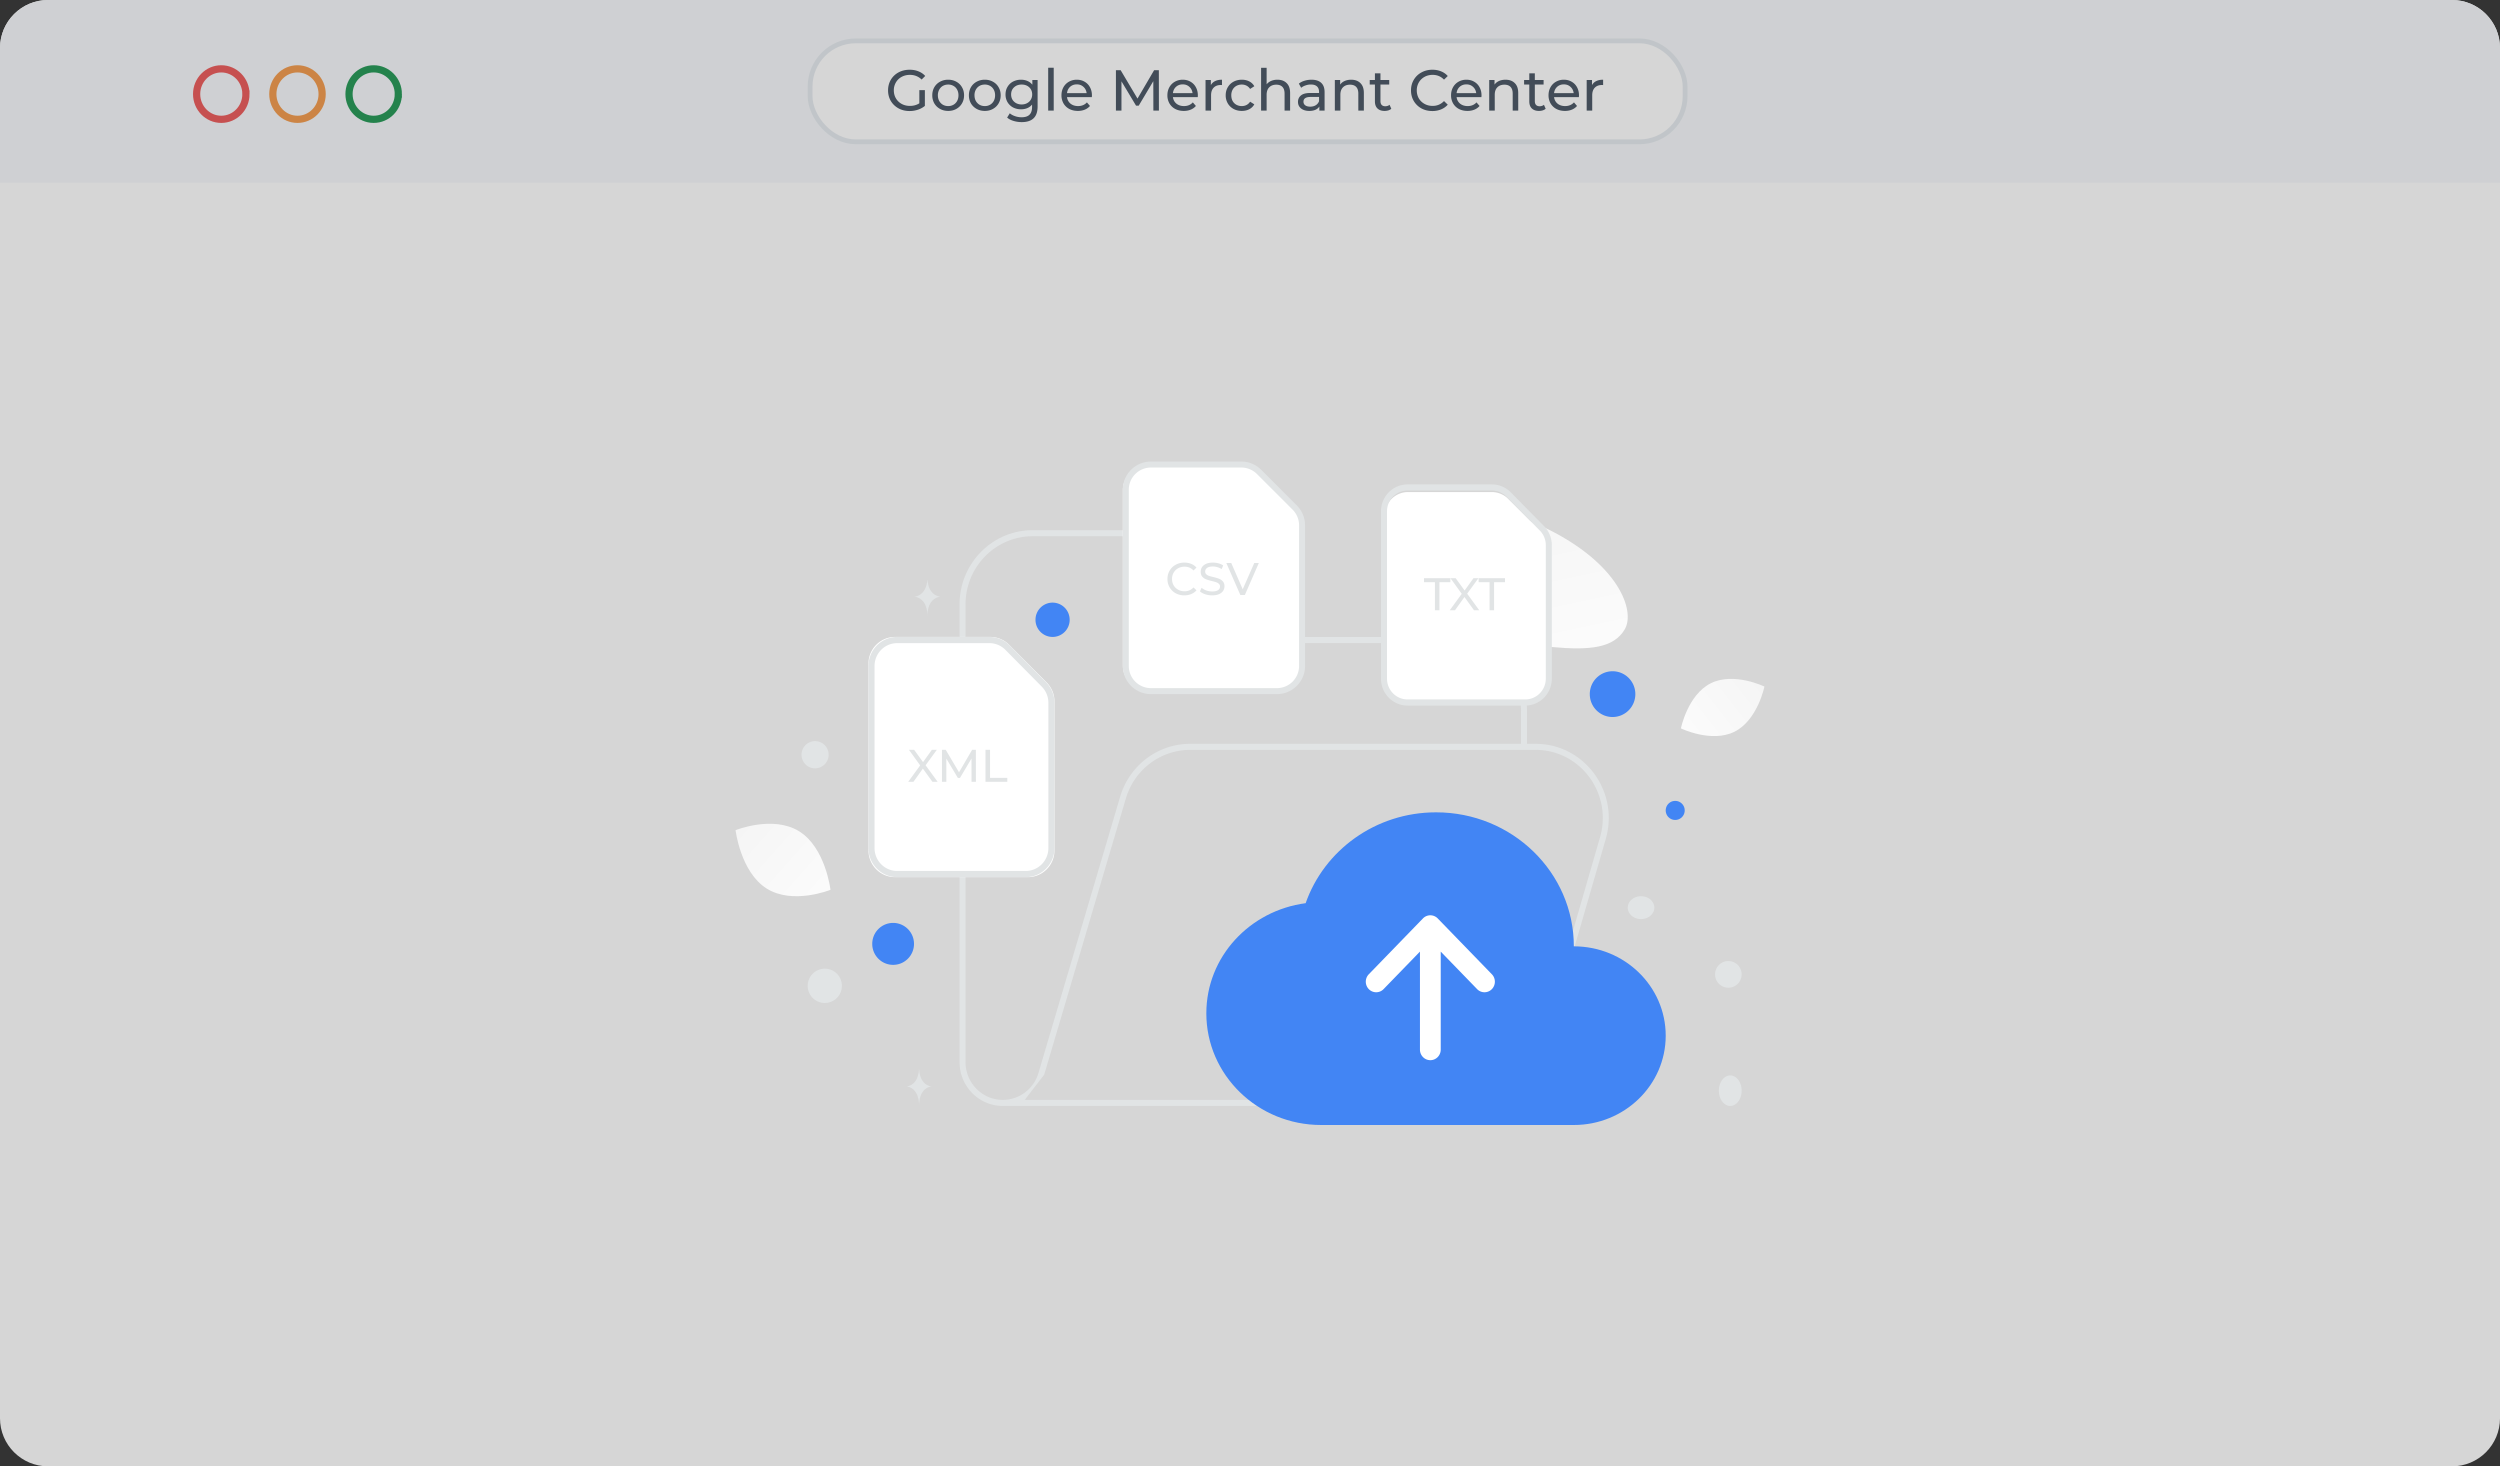 <svg xmlns="http://www.w3.org/2000/svg" width="520" height="305" fill="none" viewBox="0 0 520 305"><rect x="0" y="0" width="520" height="305" fill="#333333" stroke="none"/><g opacity=".8"><path fill="#fff" d="M0 10C0 4.477 4.477 0 10 0h500c5.523 0 10 4.477 10 10v285c0 5.523-4.477 10-10 10H10c-5.523 0-10-4.477-10-10V10z"/><path fill="#F6F8FB" d="M0 10C0 4.477 4.477 0 10 0h500c5.523 0 10 4.477 10 10v28H0V10z"/><path stroke="#EB5757" stroke-width="1.5" d="M51.156 19.57c0 2.913-2.31 5.25-5.129 5.25-2.818 0-5.129-2.337-5.129-5.25 0-2.915 2.311-5.25 5.13-5.25 2.817 0 5.128 2.335 5.128 5.25z"/><path stroke="#F2994A" stroke-width="1.5" d="M67.005 19.57c0 2.913-2.31 5.25-5.128 5.25s-5.129-2.337-5.129-5.25c0-2.915 2.31-5.25 5.129-5.25 2.818 0 5.128 2.335 5.128 5.25z"/><path stroke="#219653" stroke-width="1.5" d="M82.853 19.57c0 2.913-2.31 5.25-5.129 5.25-2.818 0-5.128-2.337-5.128-5.25 0-2.915 2.31-5.25 5.128-5.25 2.819 0 5.13 2.335 5.13 5.25z"/><rect width="182" height="21" x="168.5" y="8.5" fill="#fff" stroke="#E5EAEF" rx="9.5"/><path fill="#465361" d="M191.221 18.752h1.152v3.276c-.416.344-.9.608-1.452.792a5.428 5.428 0 0 1-1.728.276c-.848 0-1.612-.184-2.292-.552a4.24 4.24 0 0 1-1.608-1.536c-.384-.656-.576-1.392-.576-2.208 0-.816.192-1.552.576-2.208a4.124 4.124 0 0 1 1.608-1.536c.688-.368 1.46-.552 2.316-.552.672 0 1.28.112 1.824.336.552.216 1.02.536 1.404.96l-.744.744c-.672-.648-1.484-.972-2.436-.972-.64 0-1.216.14-1.728.42-.504.272-.9.656-1.188 1.152a3.196 3.196 0 0 0-.432 1.656c0 .608.144 1.16.432 1.656.288.488.684.872 1.188 1.152.512.28 1.084.42 1.716.42.752 0 1.408-.18 1.968-.54v-2.736zm6.005 4.32c-.632 0-1.2-.14-1.704-.42-.504-.28-.9-.664-1.188-1.152a3.357 3.357 0 0 1-.42-1.68c0-.624.14-1.18.42-1.668.288-.496.684-.88 1.188-1.152a3.449 3.449 0 0 1 1.704-.42c.632 0 1.196.14 1.692.42.504.272.896.656 1.176 1.152.288.488.432 1.044.432 1.668 0 .624-.144 1.184-.432 1.68-.28.488-.672.872-1.176 1.152-.496.28-1.06.42-1.692.42zm0-1.008a2.15 2.15 0 0 0 1.092-.276 2.03 2.03 0 0 0 .768-.792c.184-.344.276-.736.276-1.176 0-.44-.092-.828-.276-1.164a1.93 1.93 0 0 0-.768-.792 2.15 2.15 0 0 0-1.092-.276c-.408 0-.776.092-1.104.276-.32.184-.576.448-.768.792a2.385 2.385 0 0 0-.276 1.164c0 .44.092.832.276 1.176.192.336.448.6.768.792.328.184.696.276 1.104.276zm7.617 1.008c-.632 0-1.2-.14-1.704-.42-.504-.28-.9-.664-1.188-1.152a3.357 3.357 0 0 1-.42-1.68c0-.624.14-1.18.42-1.668.288-.496.684-.88 1.188-1.152a3.449 3.449 0 0 1 1.704-.42c.632 0 1.196.14 1.692.42.504.272.896.656 1.176 1.152.288.488.432 1.044.432 1.668 0 .624-.144 1.184-.432 1.68-.28.488-.672.872-1.176 1.152-.496.28-1.06.42-1.692.42zm0-1.008a2.15 2.15 0 0 0 1.092-.276 2.03 2.03 0 0 0 .768-.792c.184-.344.276-.736.276-1.176 0-.44-.092-.828-.276-1.164a1.93 1.93 0 0 0-.768-.792 2.15 2.15 0 0 0-1.092-.276c-.408 0-.776.092-1.104.276-.32.184-.576.448-.768.792a2.385 2.385 0 0 0-.276 1.164c0 .44.092.832.276 1.176.192.336.448.6.768.792.328.184.696.276 1.104.276zm10.978-5.424v5.496c0 1.112-.276 1.932-.828 2.46-.552.536-1.376.804-2.472.804-.6 0-1.172-.084-1.716-.252-.544-.16-.984-.392-1.32-.696l.552-.888c.296.256.66.456 1.092.6.44.152.892.228 1.356.228.744 0 1.292-.176 1.644-.528.36-.352.54-.888.54-1.608v-.504a2.594 2.594 0 0 1-1.008.744c-.392.16-.82.24-1.284.24-.608 0-1.16-.128-1.656-.384a2.968 2.968 0 0 1-1.152-1.092 3.091 3.091 0 0 1-.42-1.608c0-.6.14-1.132.42-1.596.28-.472.664-.836 1.152-1.092a3.557 3.557 0 0 1 1.656-.384c.48 0 .924.088 1.332.264.416.176.756.436 1.02.78v-.984h1.092zm-3.312 5.088c.416 0 .788-.088 1.116-.264.336-.176.596-.42.78-.732.192-.32.288-.68.288-1.08 0-.616-.204-1.112-.612-1.488-.408-.384-.932-.576-1.572-.576-.648 0-1.176.192-1.584.576-.408.376-.612.872-.612 1.488 0 .4.092.76.276 1.08.192.312.452.556.78.732a2.42 2.42 0 0 0 1.14.264zm5.513-7.632h1.152V23h-1.152v-8.904zm9.099 5.76c0 .088-.008.204-.024.348h-5.16c.072.56.316 1.012.732 1.356.424.336.948.504 1.572.504.76 0 1.372-.256 1.836-.768l.636.744a2.777 2.777 0 0 1-1.08.768c-.424.176-.9.264-1.428.264-.672 0-1.268-.136-1.788-.408a3.033 3.033 0 0 1-1.212-1.164 3.357 3.357 0 0 1-.42-1.68c0-.616.136-1.172.408-1.668.28-.496.66-.88 1.14-1.152a3.244 3.244 0 0 1 1.644-.42c.608 0 1.148.14 1.62.42.48.272.852.656 1.116 1.152.272.496.408 1.064.408 1.704zm-3.144-2.304c-.552 0-1.016.168-1.392.504-.368.336-.584.776-.648 1.32h4.08c-.064-.536-.284-.972-.66-1.308-.368-.344-.828-.516-1.38-.516zM239.9 23l-.012-6.12-3.036 5.1h-.552l-3.036-5.064V23h-1.152v-8.4h.984l3.504 5.904 3.456-5.904h.984l.012 8.4H239.9zm9.253-3.144c0 .088-.008.204-.024.348h-5.16c.072.56.316 1.012.732 1.356.424.336.948.504 1.572.504.76 0 1.372-.256 1.836-.768l.636.744a2.777 2.777 0 0 1-1.08.768c-.424.176-.9.264-1.428.264-.672 0-1.268-.136-1.788-.408a3.033 3.033 0 0 1-1.212-1.164 3.357 3.357 0 0 1-.42-1.68c0-.616.136-1.172.408-1.668.28-.496.66-.88 1.14-1.152a3.244 3.244 0 0 1 1.644-.42c.608 0 1.148.14 1.62.42.48.272.852.656 1.116 1.152.272.496.408 1.064.408 1.704zm-3.144-2.304c-.552 0-1.016.168-1.392.504-.368.336-.584.776-.648 1.32h4.08c-.064-.536-.284-.972-.66-1.308-.368-.344-.828-.516-1.38-.516zm5.847.156c.2-.368.496-.648.888-.84.392-.192.868-.288 1.428-.288v1.116a2.249 2.249 0 0 0-.264-.012c-.624 0-1.116.188-1.476.564-.352.368-.528.896-.528 1.584V23h-1.152v-6.36h1.104v1.068zm6.449 5.364c-.648 0-1.228-.14-1.74-.42-.504-.28-.9-.664-1.188-1.152a3.284 3.284 0 0 1-.432-1.68c0-.624.144-1.18.432-1.668.288-.496.684-.88 1.188-1.152.512-.28 1.092-.42 1.74-.42.576 0 1.088.116 1.536.348a2.47 2.47 0 0 1 1.056 1.008l-.876.564a1.957 1.957 0 0 0-.744-.684 2.122 2.122 0 0 0-.984-.228 2.31 2.31 0 0 0-1.128.276 2.008 2.008 0 0 0-.78.792 2.385 2.385 0 0 0-.276 1.164c0 .448.092.844.276 1.188.192.336.452.596.78.78a2.31 2.31 0 0 0 1.128.276c.36 0 .688-.076.984-.228.296-.152.544-.38.744-.684l.876.552c-.248.44-.6.78-1.056 1.02-.448.232-.96.348-1.536.348zm7.398-6.492c.808 0 1.448.236 1.92.708.48.464.72 1.148.72 2.052V23h-1.152v-3.528c0-.616-.148-1.08-.444-1.392-.296-.312-.72-.468-1.272-.468-.624 0-1.116.184-1.476.552-.36.36-.54.88-.54 1.56V23h-1.152v-8.904h1.152v3.444c.24-.304.552-.54.936-.708a3.288 3.288 0 0 1 1.308-.252zm7.088 0c.88 0 1.552.216 2.016.648.472.432.708 1.076.708 1.932V23h-1.092v-.84a1.853 1.853 0 0 1-.828.684c-.352.152-.772.228-1.26.228-.712 0-1.284-.172-1.716-.516-.424-.344-.636-.796-.636-1.356s.204-1.008.612-1.344c.408-.344 1.056-.516 1.944-.516h1.824v-.228c0-.496-.144-.876-.432-1.14-.288-.264-.712-.396-1.272-.396-.376 0-.744.064-1.104.192a2.76 2.76 0 0 0-.912.492l-.48-.864c.328-.264.72-.464 1.176-.6.456-.144.94-.216 1.452-.216zm-.264 5.604c.44 0 .82-.096 1.14-.288.32-.2.552-.48.696-.84v-.888h-1.776c-.976 0-1.464.328-1.464.984 0 .32.124.572.372.756.248.184.592.276 1.032.276zm8.516-5.604c.808 0 1.448.236 1.92.708.48.464.72 1.148.72 2.052V23h-1.152v-3.528c0-.616-.148-1.08-.444-1.392-.296-.312-.72-.468-1.272-.468-.624 0-1.116.184-1.476.552-.36.36-.54.88-.54 1.56V23h-1.152v-6.36h1.104v.96c.232-.328.544-.58.936-.756.4-.176.852-.264 1.356-.264zm8.348 6.048a1.79 1.79 0 0 1-.624.336 2.74 2.74 0 0 1-.768.108c-.64 0-1.136-.172-1.488-.516-.352-.344-.528-.836-.528-1.476v-3.492h-1.08v-.948h1.08v-1.392h1.152v1.392h1.824v.948h-1.824v3.444c0 .344.084.608.252.792.176.184.424.276.744.276.352 0 .652-.1.9-.3l.36.828zm8.539.468c-.84 0-1.6-.184-2.28-.552a4.175 4.175 0 0 1-1.584-1.536c-.384-.656-.576-1.392-.576-2.208 0-.816.192-1.548.576-2.196a4.04 4.04 0 0 1 1.596-1.536c.68-.376 1.44-.564 2.28-.564.656 0 1.256.112 1.8.336.544.216 1.008.54 1.392.972l-.78.756c-.632-.664-1.42-.996-2.364-.996-.624 0-1.188.14-1.692.42-.504.28-.9.668-1.188 1.164a3.244 3.244 0 0 0-.42 1.644c0 .608.14 1.16.42 1.656.288.488.684.872 1.188 1.152.504.28 1.068.42 1.692.42.936 0 1.724-.336 2.364-1.008l.78.756c-.384.432-.852.76-1.404.984a4.684 4.684 0 0 1-1.8.336zm10.226-3.24c0 .088-.008.204-.024.348h-5.16c.072.56.316 1.012.732 1.356.424.336.948.504 1.572.504.76 0 1.372-.256 1.836-.768l.636.744a2.777 2.777 0 0 1-1.08.768c-.424.176-.9.264-1.428.264-.672 0-1.268-.136-1.788-.408a3.033 3.033 0 0 1-1.212-1.164 3.357 3.357 0 0 1-.42-1.68c0-.616.136-1.172.408-1.668.28-.496.66-.88 1.14-1.152a3.244 3.244 0 0 1 1.644-.42c.608 0 1.148.14 1.62.42.48.272.852.656 1.116 1.152.272.496.408 1.064.408 1.704zm-3.144-2.304c-.552 0-1.016.168-1.392.504-.368.336-.584.776-.648 1.32h4.08c-.064-.536-.284-.972-.66-1.308-.368-.344-.828-.516-1.38-.516zm8.14-.972c.808 0 1.448.236 1.92.708.48.464.72 1.148.72 2.052V23h-1.152v-3.528c0-.616-.148-1.08-.444-1.392-.296-.312-.72-.468-1.272-.468-.624 0-1.116.184-1.476.552-.36.36-.54.88-.54 1.56V23h-1.152v-6.36h1.104v.96c.232-.328.544-.58.936-.756.4-.176.852-.264 1.356-.264zm8.348 6.048a1.79 1.79 0 0 1-.624.336 2.74 2.74 0 0 1-.768.108c-.64 0-1.136-.172-1.488-.516-.352-.344-.528-.836-.528-1.476v-3.492h-1.08v-.948h1.08v-1.392h1.152v1.392h1.824v.948h-1.824v3.444c0 .344.084.608.252.792.176.184.424.276.744.276.352 0 .652-.1.9-.3l.36.828zm6.93-2.772c0 .088-.008.204-.024.348h-5.16c.072.56.316 1.012.732 1.356.424.336.948.504 1.572.504.76 0 1.372-.256 1.836-.768l.636.744a2.777 2.777 0 0 1-1.08.768c-.424.176-.9.264-1.428.264-.672 0-1.268-.136-1.788-.408a3.033 3.033 0 0 1-1.212-1.164 3.357 3.357 0 0 1-.42-1.68c0-.616.136-1.172.408-1.668.28-.496.66-.88 1.14-1.152a3.244 3.244 0 0 1 1.644-.42c.608 0 1.148.14 1.62.42.48.272.852.656 1.116 1.152.272.496.408 1.064.408 1.704zm-3.144-2.304c-.552 0-1.016.168-1.392.504-.368.336-.584.776-.648 1.32h4.08c-.064-.536-.284-.972-.66-1.308-.368-.344-.828-.516-1.38-.516zm5.848.156c.2-.368.496-.648.887-.84.393-.192.869-.288 1.429-.288v1.116a2.249 2.249 0 0 0-.264-.012c-.624 0-1.116.188-1.476.564-.352.368-.528.896-.528 1.584V23h-1.152v-6.36h1.104v1.068z"/></g><path fill="url(#a)" d="M337.961 130.879c-2.27 3.903-7.242 4.44-15.208 3.698-5.99-.559-11.453-.992-17.445-4.139-4.193-2.201-7.512-5.18-9.935-8.072-2.625-3.134-6.29-6.711-4.493-10.264 2.469-4.881 16.745-8.992 30.607-2.269 15.228 7.387 18.695 17.23 16.474 21.046z"/><path fill="url(#b)" d="M360.789 152.189c-4.796 2.402-11.162-.686-11.162-.686s1.415-6.982 6.214-9.381c4.795-2.402 11.159.683 11.159.683s-1.415 6.982-6.211 9.384z"/><path fill="url(#c)" d="M159.473 184.821c5.45 3.426 13.269.259 13.269.259s-1.023-8.72-6.476-12.142c-5.45-3.425-13.266-.262-13.266-.262s1.023 8.719 6.473 12.145z"/><path fill="#4285F4" d="M335.414 139.62c-2.616 0-4.738 2.131-4.738 4.759 0 2.628 2.122 4.759 4.738 4.759 2.617 0 4.738-2.131 4.738-4.759 0-2.628-2.121-4.759-4.738-4.759zm-30.798 61.07c-3.925 0-7.107 3.196-7.107 7.138 0 3.942 3.182 7.138 7.107 7.138 3.925 0 7.107-3.196 7.107-7.138 0-3.942-3.182-7.138-7.107-7.138zm-85.679-75.345a3.561 3.561 0 0 0-3.554 3.569 3.56 3.56 0 0 0 3.554 3.569 3.56 3.56 0 0 0 3.553-3.569 3.561 3.561 0 0 0-3.553-3.569zM185.77 200.69c-2.399 0-4.343-1.953-4.343-4.362s1.944-4.362 4.343-4.362 4.343 1.953 4.343 4.362-1.944 4.362-4.343 4.362zm162.674-30.139a1.977 1.977 0 0 1-1.974-1.982c0-1.095.883-1.983 1.974-1.983 1.09 0 1.974.888 1.974 1.983a1.978 1.978 0 0 1-1.974 1.982z"/><path fill="#E1E4E5" d="M359.893 230.035c-1.309 0-2.369-1.42-2.369-3.172 0-1.752 1.06-3.173 2.369-3.173 1.308 0 2.369 1.421 2.369 3.173s-1.061 3.172-2.369 3.172zm-188.335-21.414a3.561 3.561 0 0 1-3.554-3.569 3.561 3.561 0 0 1 3.554-3.569 3.561 3.561 0 0 1 3.553 3.569 3.561 3.561 0 0 1-3.553 3.569zm187.94-3.173a2.77 2.77 0 0 1-2.764-2.776 2.77 2.77 0 0 1 2.764-2.776 2.77 2.77 0 0 1 2.764 2.776 2.77 2.77 0 0 1-2.764 2.776zm-187.239-49.196a2.833 2.833 0 0 1-1.993 3.467 2.818 2.818 0 0 1-3.453-2.001 2.833 2.833 0 0 1 1.994-3.467 2.817 2.817 0 0 1 3.452 2.001zm169.079 34.92c-1.527 0-2.764-1.066-2.764-2.38 0-1.314 1.237-2.379 2.764-2.379 1.526 0 2.764 1.065 2.764 2.379s-1.238 2.38-2.764 2.38zm-148.457-70.586h.04c.235 3.47 2.721 3.523 2.721 3.523s-2.741.056-2.741 4.065c0-4.009-2.741-4.065-2.741-4.065s2.485-.053 2.721-3.523zm-1.734 101.883h.039c.226 3.459 2.612 3.513 2.612 3.513s-2.631.055-2.631 4.052c0-3.997-2.632-4.052-2.632-4.052s2.386-.054 2.612-3.513z"/><path fill="#E1E4E5" fill-rule="evenodd" d="M199.59 125.719c0-8.532 6.81-15.443 15.218-15.443h32.59a7.822 7.822 0 0 1 3.738.954 7.946 7.946 0 0 1 2.851 2.63m.001 0l10.261 15.619c.001.001 0 0 0 0a6.725 6.725 0 0 0 2.406 2.215 6.605 6.605 0 0 0 3.151.801h32.59c8.408 0 15.218 6.911 15.218 15.442v6.777h1.781c10.158 0 17.463 9.898 14.602 19.789l-12.853 44.437c-1.902 6.578-7.845 11.095-14.602 11.095h-97.96c-4.97 0-8.992-4.081-8.992-9.125v-95.191m13.551 103.057h93.401c6.206 0 11.664-4.149 13.411-10.191l12.853-44.437c2.628-9.084-4.081-18.175-13.411-18.175h-71.829c-6.171 0-11.615 4.106-13.39 10.112l-16.985 57.45m99.182-68.821v-6.777c0-7.836-6.255-14.183-13.977-14.183h-32.59a7.827 7.827 0 0 1-3.736-.949 7.952 7.952 0 0 1-2.853-2.627l-10.263-15.62a6.71 6.71 0 0 0-2.404-2.218 6.586 6.586 0 0 0-3.152-.804h-32.59c-7.722 0-13.977 6.347-13.977 14.183v95.191c0 4.348 3.467 7.866 7.751 7.866 3.42 0 6.44-2.277 7.42-5.602v-.001l16.985-57.449c1.933-6.54 7.86-11.01 14.579-11.01h68.807z" clip-rule="evenodd"/><path fill="#fff" fill-rule="evenodd" d="M217.713 141.96l-7.816-7.85a5.519 5.519 0 0 0-3.908-1.627h-19.823c-3.054 0-5.527 2.485-5.527 5.552v38.862c0 3.067 2.473 5.552 5.527 5.552h27.639c3.054 0 5.527-2.485 5.527-5.552v-31.012a5.567 5.567 0 0 0-1.619-3.925z" clip-rule="evenodd"/><path fill="#fff" fill-rule="evenodd" d="M192.366 146.553c-3.101 0-5.615 2.524-5.615 5.639v13.719c0 3.115 2.514 5.64 5.615 5.64h13.66c3.101 0 5.615-2.525 5.615-5.64v-13.719c0-3.115-2.514-5.639-5.615-5.639h-13.66zm-9.358 5.639c0-5.191 4.19-9.399 9.358-9.399h13.66c5.168 0 9.358 4.208 9.358 9.399v13.719c0 5.191-4.19 9.399-9.358 9.399h-13.66c-5.168 0-9.358-4.208-9.358-9.399v-13.719zm86.1-46.524l-7.497-7.352a5.359 5.359 0 0 0-3.749-1.523h-19.013c-2.93 0-5.302 2.327-5.302 5.199v36.395c0 2.872 2.372 5.199 5.302 5.199h26.51c2.93 0 5.302-2.327 5.302-5.199v-29.043a5.15 5.15 0 0 0-1.553-3.676z" clip-rule="evenodd"/><path fill="#E1E4E5" fill-rule="evenodd" d="M258.187 96c1.551 0 3.04.617 4.14 1.716l7.406 7.405a5.86 5.86 0 0 1 1.718 4.144v29.254c0 3.24-2.625 5.86-5.859 5.86h-26.187a5.858 5.858 0 0 1-5.858-5.86V101.86c0-3.24 2.624-5.86 5.858-5.86h18.782zm3.265 2.6a4.62 4.62 0 0 0-3.265-1.353h-18.782a4.613 4.613 0 0 0-4.616 4.613v36.659a4.613 4.613 0 0 0 4.616 4.613h26.187a4.613 4.613 0 0 0 4.617-4.613v-29.254a4.61 4.61 0 0 0-1.352-3.26l-7.405-7.405zm-55.66 33.883c1.584 0 3.104.637 4.227 1.772l7.56 7.648a6.092 6.092 0 0 1 1.753 4.281v30.212c0 3.347-2.679 6.053-5.98 6.053h-26.733c-3.301 0-5.98-2.706-5.98-6.053v-37.86c0-3.347 2.679-6.053 5.98-6.053h19.173zm3.333 2.686a4.689 4.689 0 0 0-3.333-1.397h-19.173c-2.607 0-4.713 2.134-4.713 4.764v37.86c0 2.63 2.106 4.765 4.713 4.765h26.733c2.606 0 4.713-2.135 4.713-4.765v-30.212a4.797 4.797 0 0 0-1.38-3.368l-7.56-7.647z" clip-rule="evenodd"/><path fill="#fff" fill-rule="evenodd" d="M320.57 110.618l-6.859-6.853a4.855 4.855 0 0 0-3.43-1.42h-17.395a4.847 4.847 0 0 0-4.851 4.846v33.928a4.847 4.847 0 0 0 4.851 4.846h24.254a4.847 4.847 0 0 0 4.851-4.846v-27.075a4.848 4.848 0 0 0-1.421-3.426z" clip-rule="evenodd"/><path fill="#E1E4E5" fill-rule="evenodd" d="M310.33 100.759c1.463 0 2.867.59 3.904 1.641l6.926 7.027a5.653 5.653 0 0 1 1.619 3.966v27.758c0 3.101-2.474 5.608-5.524 5.608h-24.487c-3.049 0-5.524-2.507-5.524-5.608v-34.785c0-3.101 2.475-5.607 5.524-5.607h17.562zm9.946 9.573l-6.925-7.026a4.242 4.242 0 0 0-3.021-1.27h-17.562c-2.363 0-4.271 1.94-4.271 4.33v34.785c0 2.39 1.908 4.331 4.271 4.331h24.487c2.363 0 4.271-1.941 4.271-4.331v-27.758a4.36 4.36 0 0 0-1.25-3.061z" clip-rule="evenodd"/><path fill="#4285F4" fill-rule="evenodd" d="M271.576 187.862c-11.653 1.547-20.658 11.158-20.658 22.911 0 12.826 10.697 23.226 23.887 23.226h52.553c10.553 0 19.11-8.319 19.11-18.581 0-10.261-8.557-18.581-19.11-18.581 0-15.395-12.833-27.872-28.665-27.872-12.598 0-23.271 7.911-27.117 18.897z" clip-rule="evenodd"/><path fill="#fff" fill-rule="evenodd" d="M297.51 190.38c.578 0 1.132.236 1.538.654l11.264 11.616a2.225 2.225 0 0 1-.02 3.108 2.135 2.135 0 0 1-3.055-.022l-7.566-7.802v20.386c0 1.214-.968 2.198-2.161 2.198s-2.16-.984-2.16-2.198v-20.386l-7.566 7.802a2.135 2.135 0 0 1-3.055.022 2.225 2.225 0 0 1-.021-3.108l11.264-11.616c.406-.418.96-.654 1.538-.654z" clip-rule="evenodd"/><path fill="#E1E4E5" d="M193.946 162.62l-1.99-2.75-1.962 2.75h-1.09l2.492-3.417-2.34-3.245h1.08l1.857 2.56 1.839-2.56h1.033l-2.341 3.217 2.511 3.445h-1.089zm8.134 0l-.01-4.854-2.397 4.045h-.436l-2.397-4.016v4.825h-.91v-6.662h.777l2.767 4.682 2.729-4.682h.777l.01 6.662h-.91zm2.9-6.662h.948v5.834h3.591v.828h-4.539v-6.662zm41.358-32.123a3.706 3.706 0 0 1-1.8-.438 3.297 3.297 0 0 1-1.251-1.218 3.415 3.415 0 0 1-.455-1.751c0-.647.152-1.228.455-1.742.303-.52.723-.926 1.26-1.218a3.647 3.647 0 0 1 1.801-.447c.518 0 .991.088 1.421.266.43.171.796.428 1.099.771l-.616.599c-.499-.526-1.121-.789-1.866-.789-.493 0-.939.111-1.337.333-.398.222-.71.529-.938.923a2.58 2.58 0 0 0-.331 1.304c0 .482.11.92.331 1.313.228.387.54.692.938.914.398.222.844.333 1.337.333a2.47 2.47 0 0 0 1.866-.8l.616.6a2.93 2.93 0 0 1-1.108.78c-.43.178-.904.267-1.422.267zm5.787 0c-.499 0-.982-.076-1.449-.229-.462-.158-.825-.361-1.09-.609l.35-.742c.253.228.575.416.967.562a3.68 3.68 0 0 0 1.222.209c.55 0 .961-.092 1.232-.276.272-.19.408-.441.408-.752a.715.715 0 0 0-.228-.552 1.402 1.402 0 0 0-.549-.333 9.603 9.603 0 0 0-.919-.257 9.675 9.675 0 0 1-1.213-.362 2.049 2.049 0 0 1-.787-.552c-.215-.253-.322-.593-.322-1.018 0-.355.092-.676.275-.961.189-.286.474-.514.853-.686.379-.171.849-.256 1.412-.256.391 0 .777.05 1.156.152.379.101.704.247.976.438l-.313.761a3.304 3.304 0 0 0-.891-.4 3.213 3.213 0 0 0-.928-.143c-.537 0-.942.099-1.213.296-.266.196-.398.45-.398.761 0 .228.075.415.227.561.152.14.338.251.559.334.228.076.534.158.919.247.499.121.9.241 1.204.362.303.12.562.304.777.552.221.247.331.58.331.999 0 .349-.094.669-.284.961-.189.286-.477.514-.862.685-.386.165-.859.248-1.422.248zm9.714-6.738l-2.909 6.662h-.938l-2.919-6.662h1.024l2.388 5.472 2.407-5.472h.947zm36.627 4h-2.275v-.828h5.487v.828h-2.274v5.834h-.938v-5.834zm8.127 5.834l-1.99-2.751-1.962 2.751h-1.09l2.493-3.417-2.341-3.245h1.08l1.858 2.56 1.838-2.56h1.033l-2.341 3.216 2.511 3.446h-1.089zm3.236-5.834h-2.274v-.828h5.487v.828h-2.274v5.834h-.939v-5.834z"/><defs><linearGradient id="a" x1="322.67" x2="303.82" y1="156.18" y2="68.27" gradientUnits="userSpaceOnUse"><stop stop-color="#fff"/><stop offset="1" stop-color="#EEE"/></linearGradient><linearGradient id="b" x1="342.37" x2="382.22" y1="159.68" y2="128.46" gradientUnits="userSpaceOnUse"><stop stop-color="#fff"/><stop offset="1" stop-color="#EEE"/></linearGradient><linearGradient id="c" x1="180.56" x2="134.78" y1="195.85" y2="155.29" gradientUnits="userSpaceOnUse"><stop stop-color="#fff"/><stop offset="1" stop-color="#EEE"/></linearGradient></defs></svg>